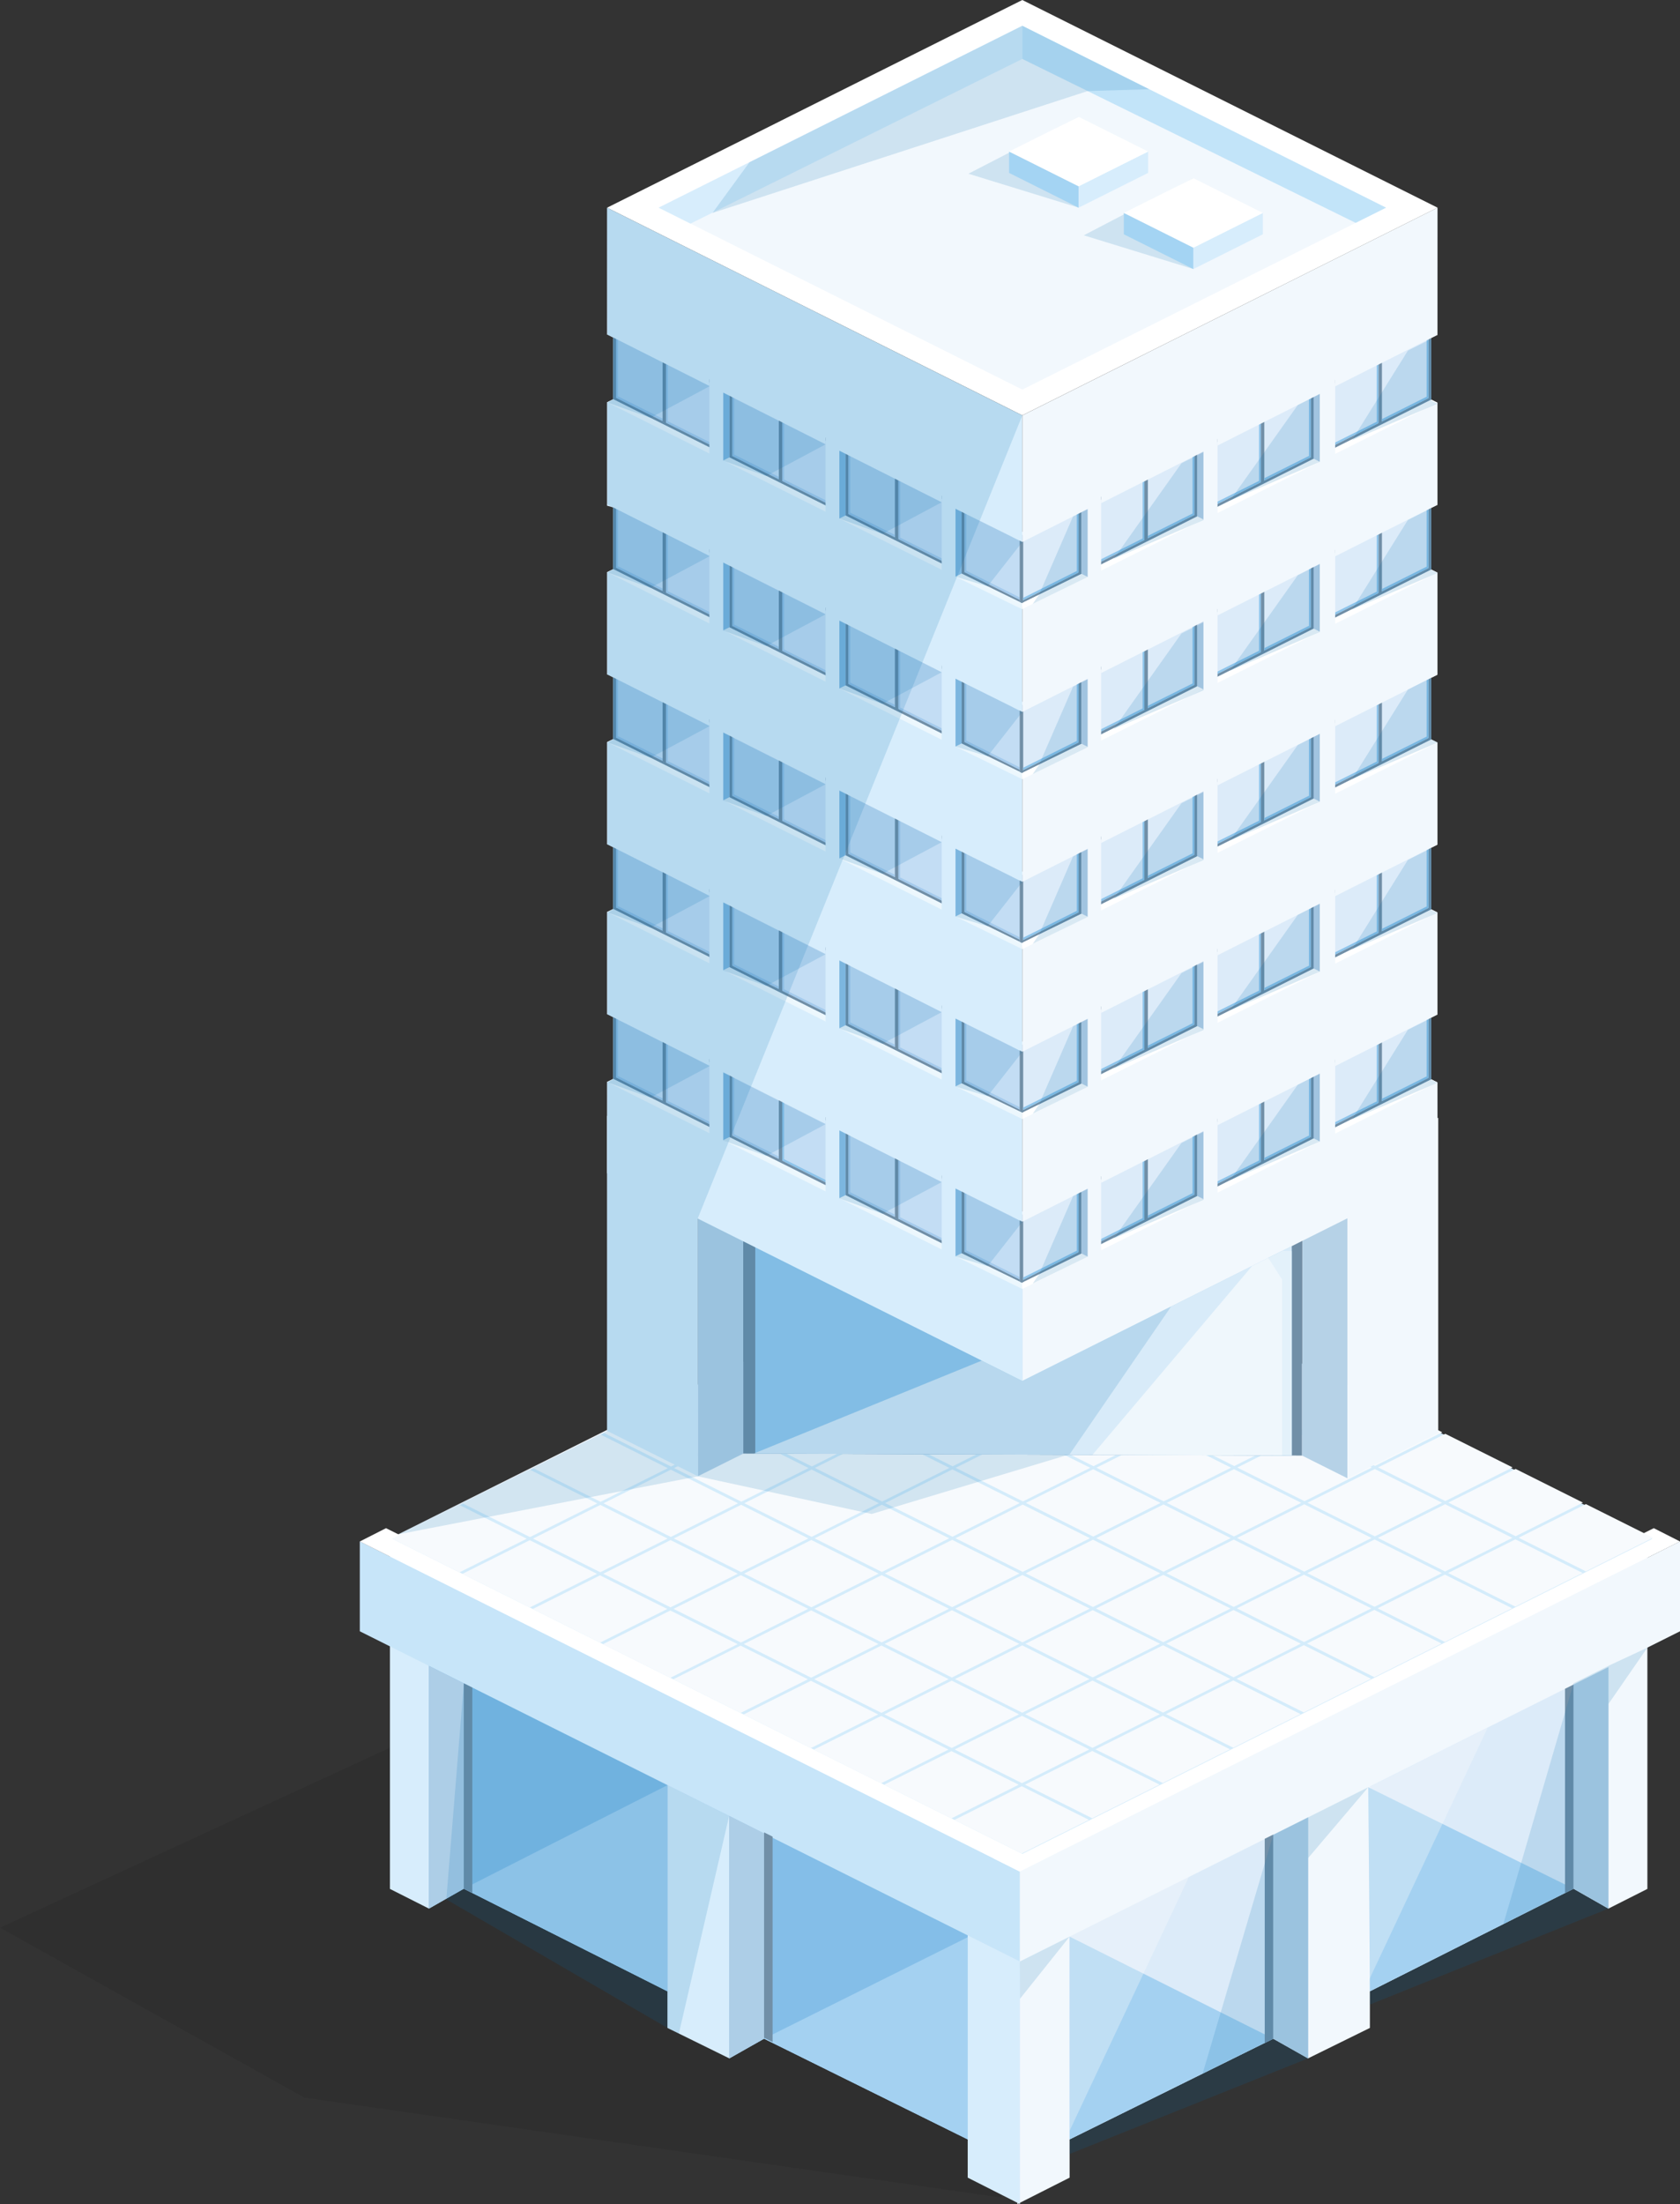 <?xml version="1.0" encoding="UTF-8"?><svg id="Calque_1" xmlns="http://www.w3.org/2000/svg" viewBox="0 0 377.54 495.2"><rect x="0" y="0" width="377.54" height="495.2" fill="#333333" stroke="none"/><defs><style>.cls-1{opacity:.08;}.cls-2{fill:#f7fafd;}.cls-3{fill:#f2f8fd;}.cls-4{fill:#fafcff;}.cls-5,.cls-6,.cls-7,.cls-8{fill:#fff;}.cls-9{fill:#ecf7fd;}.cls-10{fill:#84bee8;}.cls-11{fill:#b6d2e7;}.cls-12{fill:#8cc3ea;}.cls-13{fill:#92c3e7;}.cls-14{fill:#a4d4f3;}.cls-15{fill:#a4caec;}.cls-16{fill:#adcee7;}.cls-17{fill:#d7edfc;}.cls-18{fill:#a4d1f1;}.cls-19{fill:#bbdef6;}.cls-20{fill:#bdd3e9;}.cls-21{fill:#c2e4f9;}.cls-22{fill:#dcebf9;}.cls-23{fill:#c3ddf4;}.cls-24{fill:#d4ecfb;}.cls-25{fill:#c7e5f9;}.cls-26{fill:#718fa7;}.cls-27,.cls-28{fill:#99cbee;}.cls-29{fill:#006eb3;opacity:.15;}.cls-30{fill:#fafafa;opacity:.32;}.cls-6{opacity:.58;}.cls-7{opacity:.62;}.cls-28{opacity:.5;}.cls-8{opacity:.45;}</style></defs><polygon class="cls-1" points="225.18 493.76 68.4 471.28 0 433.1 175.26 352.23 225.18 493.76"/><g><g><g><g><polygon class="cls-3" points="228.63 495.2 240.37 489.26 240.37 480.66 286.13 458.04 293.98 462.45 307.85 455.62 307.85 447.39 353.61 424.34 361.46 428.81 370.21 424.39 370.21 345.66 228.63 416.46 228.63 495.2"/><polygon class="cls-22" points="307.85 455.62 307.85 447.39 353.61 424.34 361.46 428.81 361.46 371.88 307.85 398.69 307.85 455.62"/><polygon class="cls-22" points="240.37 489.26 240.37 489.26 240.37 480.66 286.13 458.04 293.98 462.45 293.98 405.52 240.37 432.33 240.37 489.26"/><polygon class="cls-11" points="361.46 428.81 353.61 424.34 353.61 378.2 361.46 374.27 361.46 428.81"/><polygon class="cls-11" points="293.98 462.51 286.13 458.04 286.13 411.9 293.98 407.97 293.98 462.51"/></g><g><polygon class="cls-17" points="229.21 495.2 217.47 489.26 217.47 480.66 171.71 458.04 163.86 462.45 149.99 455.62 149.99 447.39 104.23 424.34 96.38 428.81 87.63 424.39 87.63 345.66 229.21 416.46 229.21 495.2"/><polygon class="cls-4" points="229.21 274.87 370.79 345.66 229.21 416.45 87.63 345.66 229.21 274.87"/></g><polygon class="cls-10" points="149.99 455.62 149.99 447.39 104.23 424.34 96.38 428.81 96.38 371.88 149.99 398.69 149.99 455.62"/><polygon class="cls-10" points="217.47 489.26 217.47 489.26 217.47 480.66 171.71 458.04 163.86 462.45 163.86 405.52 217.47 432.33 217.47 489.26"/><g><polygon class="cls-25" points="229.21 440.7 80.86 366.51 80.86 346.32 229.21 420.5 229.21 440.7"/><polygon class="cls-5" points="229.2 420.5 80.86 346.33 86.75 343.34 235.14 417.53 229.2 420.5"/><polygon class="cls-5" points="229.19 420.5 377.54 346.33 371.65 343.34 223.26 417.53 229.19 420.5"/><polygon class="cls-3" points="377.54 366.51 229.19 440.7 229.19 420.5 377.54 346.32 377.54 366.51"/></g><polygon class="cls-16" points="96.38 428.81 104.23 424.34 104.23 378.2 96.38 374.27 96.38 428.81"/><polygon class="cls-16" points="163.86 462.51 171.71 458.04 171.71 411.9 163.86 407.97 163.86 462.51"/><polygon class="cls-18" points="353.61 424.34 307.49 401.54 307.85 447.39 353.61 424.34"/><polygon class="cls-18" points="286.13 458.04 240.37 435.11 240.37 480.66 286.13 458.04"/><polygon class="cls-29" points="307.49 401.54 293.98 417.45 293.98 408.3 307.49 401.54"/><polygon class="cls-29" points="370.21 370.18 361.46 382.84 361.46 374.27 370.21 370.18"/><polygon class="cls-29" points="240.37 435.11 229.21 449.08 229.19 440.7 240.37 435.11"/><polygon class="cls-18" points="171.71 458.04 217.47 435.24 217.47 480.66 171.71 458.04"/><polygon class="cls-18" points="149.99 401.08 149.99 447.39 104.23 424.34 149.99 401.08"/><polygon class="cls-26" points="106.14 379.15 106.14 425.3 104.23 424.34 104.23 378.2 106.14 379.15"/><polygon class="cls-29" points="163.86 407.97 152.56 456.89 149.99 455.62 100.3 426.75 104.23 378.2 163.86 407.97"/><polygon class="cls-26" points="173.62 412.64 173.62 458.79 171.71 457.83 171.71 411.69 173.62 412.64"/><polygon class="cls-26" points="351.7 379.43 351.7 425.34 353.61 424.37 353.61 378.48 351.7 379.43"/><polygon class="cls-26" points="284.22 413.13 284.22 459.03 286.13 458.07 286.13 412.18 284.22 413.13"/><polygon class="cls-30" points="267.17 421.71 240.37 478.72 240.37 435.11 267.17 421.71"/><polygon class="cls-30" points="334.3 388.2 307.49 445.21 307.49 401.6 334.3 388.2"/></g><g><polygon class="cls-24" points="371.31 345.73 229.75 416.51 88.19 345.73 229.75 274.95 371.31 345.73"/><g><g><polygon class="cls-2" points="118.37 345.71 103.26 353.26 88.14 345.71 103.26 338.15 118.37 345.71"/><polygon class="cls-2" points="134.22 337.78 119.1 345.34 103.99 337.78 119.1 330.22 134.22 337.78"/><polygon class="cls-2" points="150.07 329.86 134.95 337.42 119.83 329.86 134.95 322.3 150.07 329.86"/><polygon class="cls-2" points="165.92 321.93 150.8 329.49 135.68 321.93 150.8 314.37 165.92 321.93"/><polygon class="cls-2" points="181.77 314.01 166.65 321.57 151.53 314.01 166.65 306.45 181.77 314.01"/><polygon class="cls-2" points="197.62 306.09 182.5 313.64 167.38 306.09 182.5 298.53 197.62 306.09"/><polygon class="cls-2" points="213.46 298.16 198.35 305.72 183.23 298.16 198.35 290.6 213.46 298.16"/><polygon class="cls-2" points="229.31 290.24 214.19 297.8 199.08 290.24 214.19 282.68 229.31 290.24"/><polygon class="cls-2" points="245.16 282.31 230.04 289.87 214.92 282.31 230.04 274.75 245.16 282.31"/></g><g><polygon class="cls-2" points="134.17 353.6 119.05 361.16 103.93 353.6 119.05 346.04 134.17 353.6"/><polygon class="cls-2" points="150.02 345.68 134.9 353.24 119.78 345.68 134.9 338.12 150.02 345.68"/><polygon class="cls-2" points="165.86 337.75 150.75 345.31 135.63 337.75 150.75 330.2 165.86 337.75"/><polygon class="cls-2" points="181.71 329.83 166.59 337.39 151.48 329.83 166.59 322.27 181.71 329.83"/><polygon class="cls-2" points="197.56 321.91 182.44 329.47 167.32 321.91 182.44 314.35 197.56 321.91"/><polygon class="cls-2" points="213.41 313.98 198.29 321.54 183.17 313.98 198.29 306.42 213.41 313.98"/><polygon class="cls-2" points="229.26 306.06 214.14 313.62 199.02 306.06 214.14 298.5 229.26 306.06"/><polygon class="cls-2" points="245.11 298.13 229.99 305.69 214.87 298.13 229.99 290.57 245.11 298.13"/><polygon class="cls-2" points="260.95 290.21 245.84 297.77 230.72 290.21 245.84 282.65 260.95 290.21"/></g><g><polygon class="cls-2" points="149.96 361.5 134.84 369.06 119.73 361.5 134.84 353.94 149.96 361.5"/><polygon class="cls-2" points="165.81 353.58 150.69 361.13 135.57 353.58 150.69 346.02 165.81 353.58"/><polygon class="cls-2" points="181.66 345.65 166.54 353.21 151.42 345.65 166.54 338.09 181.66 345.65"/><polygon class="cls-2" points="197.51 337.73 182.39 345.29 167.27 337.73 182.39 330.17 197.51 337.73"/><polygon class="cls-2" points="213.35 329.8 198.24 337.36 183.12 329.8 198.24 322.24 213.35 329.8"/><polygon class="cls-2" points="229.2 321.88 214.08 329.44 198.97 321.88 214.08 314.32 229.2 321.88"/><polygon class="cls-2" points="245.05 313.95 229.93 321.51 214.82 313.95 229.93 306.4 245.05 313.95"/><polygon class="cls-2" points="260.9 306.03 245.78 313.59 230.66 306.03 245.78 298.47 260.9 306.03"/><polygon class="cls-2" points="276.75 298.11 261.63 305.67 246.51 298.11 261.63 290.55 276.75 298.11"/></g><g><polygon class="cls-2" points="165.76 369.4 150.64 376.96 135.52 369.4 150.64 361.84 165.76 369.4"/><polygon class="cls-2" points="181.6 361.47 166.49 369.03 151.37 361.47 166.49 353.91 181.6 361.47"/><polygon class="cls-2" points="197.45 353.55 182.33 361.11 167.22 353.55 182.33 345.99 197.45 353.55"/><polygon class="cls-2" points="213.3 345.62 198.18 353.18 183.06 345.62 198.18 338.07 213.3 345.62"/><polygon class="cls-2" points="229.15 337.7 214.03 345.26 198.91 337.7 214.03 330.14 229.15 337.7"/><polygon class="cls-2" points="245 329.78 229.88 337.33 214.76 329.78 229.88 322.22 245 329.78"/><polygon class="cls-2" points="260.85 321.85 245.73 329.41 230.61 321.85 245.73 314.29 260.85 321.85"/><polygon class="cls-2" points="276.69 313.93 261.58 321.49 246.46 313.93 261.58 306.37 276.69 313.93"/><polygon class="cls-2" points="292.54 306 277.42 313.56 262.31 306 277.42 298.44 292.54 306"/></g><g><polygon class="cls-2" points="181.55 377.29 166.43 384.85 151.31 377.29 166.43 369.73 181.55 377.29"/><polygon class="cls-2" points="197.4 369.37 182.28 376.93 167.16 369.37 182.28 361.81 197.4 369.37"/><polygon class="cls-2" points="213.25 361.45 198.13 369 183.01 361.45 198.13 353.89 213.25 361.45"/><polygon class="cls-2" points="229.09 353.52 213.98 361.08 198.86 353.52 213.98 345.96 229.09 353.52"/><polygon class="cls-2" points="244.94 345.6 229.82 353.16 214.71 345.6 229.82 338.04 244.94 345.6"/><polygon class="cls-2" points="260.79 337.67 245.67 345.23 230.55 337.67 245.67 330.11 260.79 337.67"/><polygon class="cls-2" points="276.64 329.75 261.52 337.31 246.4 329.75 261.52 322.19 276.64 329.75"/><polygon class="cls-2" points="292.49 321.82 277.37 329.38 262.25 321.82 277.37 314.27 292.49 321.82"/><polygon class="cls-2" points="308.34 313.9 293.22 321.46 278.1 313.9 293.22 306.34 308.34 313.9"/></g><g><polygon class="cls-2" points="197.34 385.19 182.23 392.75 167.11 385.19 182.23 377.63 197.34 385.19"/><polygon class="cls-2" points="213.19 377.27 198.07 384.83 182.96 377.27 198.07 369.71 213.19 377.27"/><polygon class="cls-2" points="229.04 369.34 213.92 376.9 198.8 369.34 213.92 361.78 229.04 369.34"/><polygon class="cls-2" points="244.89 361.42 229.77 368.98 214.65 361.42 229.77 353.86 244.89 361.42"/><polygon class="cls-2" points="260.74 353.49 245.62 361.05 230.5 353.49 245.62 345.93 260.74 353.49"/><polygon class="cls-2" points="276.58 345.57 261.47 353.13 246.35 345.57 261.47 338.01 276.58 345.57"/><polygon class="cls-2" points="292.43 337.65 277.31 345.2 262.2 337.65 277.31 330.09 292.43 337.65"/><polygon class="cls-2" points="308.28 329.72 293.16 337.28 278.04 329.72 293.16 322.16 308.28 329.72"/><polygon class="cls-2" points="324.13 321.8 309.01 329.36 293.89 321.8 309.01 314.24 324.13 321.8"/></g><g><polygon class="cls-2" points="213.14 393.09 198.02 400.65 182.9 393.09 198.02 385.53 213.14 393.09"/><polygon class="cls-2" points="228.99 385.16 213.87 392.72 198.75 385.16 213.87 377.6 228.99 385.16"/><polygon class="cls-2" points="244.83 377.24 229.72 384.8 214.6 377.24 229.72 369.68 244.83 377.24"/><polygon class="cls-2" points="260.68 369.31 245.56 376.87 230.45 369.31 245.56 361.76 260.68 369.31"/><polygon class="cls-2" points="276.53 361.39 261.41 368.95 246.29 361.39 261.41 353.83 276.53 361.39"/><polygon class="cls-2" points="292.38 353.47 277.26 361.03 262.14 353.47 277.26 345.91 292.38 353.47"/><polygon class="cls-2" points="308.23 345.54 293.11 353.1 277.99 345.54 293.11 337.98 308.23 345.54"/><polygon class="cls-2" points="324.07 337.62 308.96 345.18 293.84 337.62 308.96 330.06 324.07 337.62"/><polygon class="cls-2" points="339.92 329.69 324.8 337.25 309.69 329.69 324.8 322.14 339.92 329.69"/></g><g><polygon class="cls-2" points="228.93 400.98 213.81 408.54 198.69 400.98 213.81 393.43 228.93 400.98"/><polygon class="cls-2" points="244.78 393.06 229.66 400.62 214.54 393.06 229.66 385.5 244.78 393.06"/><polygon class="cls-2" points="260.63 385.14 245.51 392.69 230.39 385.14 245.51 377.58 260.63 385.14"/><polygon class="cls-2" points="276.48 377.21 261.36 384.77 246.24 377.21 261.36 369.65 276.48 377.21"/><polygon class="cls-2" points="292.32 369.29 277.21 376.85 262.09 369.29 277.21 361.73 292.32 369.29"/><polygon class="cls-2" points="308.17 361.36 293.05 368.92 277.94 361.36 293.05 353.8 308.17 361.36"/><polygon class="cls-2" points="324.02 353.44 308.9 361 293.78 353.44 308.9 345.88 324.02 353.44"/><polygon class="cls-2" points="339.87 345.52 324.75 353.07 309.63 345.52 324.75 337.96 339.87 345.52"/><polygon class="cls-2" points="355.72 337.59 340.6 345.15 325.48 337.59 340.6 330.03 355.72 337.59"/></g><g><polygon class="cls-2" points="244.72 408.88 229.61 416.44 214.49 408.88 229.61 401.32 244.72 408.88"/><polygon class="cls-2" points="260.57 400.96 245.45 408.52 230.34 400.96 245.45 393.4 260.57 400.96"/><polygon class="cls-2" points="276.42 393.03 261.3 400.59 246.18 393.03 261.3 385.47 276.42 393.03"/><polygon class="cls-2" points="292.27 385.11 277.15 392.67 262.03 385.11 277.15 377.55 292.27 385.11"/><polygon class="cls-2" points="308.12 377.18 293 384.74 277.88 377.18 293 369.63 308.12 377.18"/><polygon class="cls-2" points="323.97 369.26 308.85 376.82 293.73 369.26 308.85 361.7 323.97 369.26"/><polygon class="cls-2" points="339.81 361.34 324.7 368.9 309.58 361.34 324.7 353.78 339.81 361.34"/><polygon class="cls-2" points="355.66 353.41 340.54 360.97 325.43 353.41 340.54 345.85 355.66 353.41"/><polygon class="cls-2" points="371.51 345.49 356.39 353.05 341.27 345.49 356.39 337.93 371.51 345.49"/></g></g></g><g><polygon class="cls-19" points="169.35 326.59 169.35 279.12 290.29 281.1 290.29 327.02 169.35 326.59"/><polygon class="cls-26" points="167.03 326.58 292.61 327.03 292.61 278.81 167.03 276.76 167.03 326.58"/><polygon class="cls-27" points="169.73 326.58 290.29 327.03 290.29 278.81 169.73 276.76 169.73 326.58"/><g><polygon class="cls-11" points="167.03 326.58 156.81 331.69 156.81 260.9 167.03 255.79 167.03 326.58"/><polygon class="cls-17" points="136.42 321.47 156.85 331.69 156.85 260.9 136.42 250.68 136.42 321.47"/></g><polygon class="cls-17" points="229.74 310.26 136.42 263.59 136.42 243.09 137.8 242.4 137.8 228.53 136.42 227.84 136.42 204.91 137.8 204.23 137.8 190.35 136.42 189.66 136.42 166.74 137.8 166.05 137.8 152.18 136.42 151.49 136.42 128.56 137.8 127.87 137.8 114 136.42 113.62 136.42 90.39 137.8 89.7 137.8 75.83 136.42 75.13 136.42 46.66 229.74 93.33 229.74 310.26"/><g><polygon class="cls-11" points="292.61 327.03 302.82 332.14 302.82 261.35 292.61 256.24 292.61 327.03"/><polygon class="cls-3" points="323.21 321.92 302.79 332.14 302.79 261.35 323.21 251.13 323.21 321.92"/></g><polygon class="cls-3" points="323.05 263.59 229.74 310.26 229.74 93.33 323.05 46.66 323.04 75.23 321.66 75.92 321.66 89.79 323.04 90.48 323.04 113.41 321.66 114.1 321.66 127.97 323.04 128.66 323.04 151.58 321.66 152.27 321.66 166.14 323.04 166.83 323.04 189.76 321.66 190.45 321.66 204.32 323.04 205.01 323.04 227.93 321.66 228.63 321.66 242.5 323.04 243.19 323.05 263.59"/><polygon class="cls-5" points="229.74 0 323.06 46.66 229.74 93.32 136.43 46.66 229.74 0"/><polygon class="cls-3" points="148.01 46.66 229.74 5.79 311.48 46.66 229.74 87.53 148.01 46.66"/><g><g><g><g><g><g><polygon class="cls-26" points="137.8 89.7 137.8 74.45 160.78 85.94 160.78 101.19 137.8 89.7"/><polygon class="cls-23" points="160.12 100.2 138.46 89.37 138.46 75.44 160.12 86.27 160.12 100.2"/><polygon class="cls-26" points="149.68 95.45 148.9 95.06 148.9 80.5 149.68 80.89 149.68 95.45"/></g><polygon class="cls-15" points="138.86 75.64 138.86 89.05 148.9 94.06 148.9 94.59 138.46 89.37 138.46 75.44 138.86 75.64"/><polygon class="cls-15" points="150.08 81.25 150.08 94.66 160.12 99.67 160.12 100.2 149.68 94.98 149.68 81.05 150.08 81.25"/></g><polygon class="cls-9" points="160.78 101.19 159.41 101.88 136.42 90.39 137.8 89.7 160.78 101.19"/><polygon class="cls-17" points="159.41 101.88 159.41 84.53 161.03 85.09 161.35 102.25 159.41 101.88"/></g><polygon class="cls-17" points="136.42 75.13 159.41 86.72 159.41 84.53 137.8 73.64 136.42 75.13"/></g><g><g><g><g><polygon class="cls-26" points="321.66 89.79 321.66 74.54 298.68 86.04 298.68 101.29 321.66 89.79"/><polygon class="cls-22" points="299.34 100.29 321 89.46 321 75.54 299.34 86.37 299.34 100.29"/><polygon class="cls-26" points="309.78 95.54 310.56 95.15 310.56 80.59 309.78 80.98 309.78 95.54"/></g><polygon class="cls-12" points="320.6 75.74 320.6 89.14 310.56 94.16 310.56 94.68 321 89.46 321 75.54 320.6 75.74"/><polygon class="cls-12" points="309.39 81.35 309.39 94.75 299.34 99.77 299.34 100.29 309.78 95.07 309.78 81.15 309.39 81.35"/></g><polygon class="cls-5" points="298.68 101.29 300.05 101.97 323.04 90.48 321.66 89.79 298.68 101.29"/><polygon class="cls-3" points="300.05 101.97 300.05 84.62 298.44 85.18 298.11 102.34 300.05 101.97"/></g><polygon class="cls-3" points="323.04 75.23 300.05 86.81 300.05 84.62 321.66 73.73 323.04 75.23"/></g><g><g><g><g><polygon class="cls-26" points="163.91 102.78 163.91 87.53 186.9 99.02 186.9 114.27 163.91 102.78"/><polygon class="cls-23" points="186.23 113.28 164.57 102.45 164.57 88.52 186.23 99.35 186.23 113.28"/><polygon class="cls-26" points="175.79 108.53 175.02 108.14 175.02 93.58 175.79 93.97 175.79 108.53"/></g><polygon class="cls-15" points="164.97 88.72 164.97 102.13 175.02 107.14 175.02 107.67 164.57 102.45 164.57 88.52 164.97 88.72"/><polygon class="cls-15" points="176.19 94.33 176.19 107.74 186.23 112.75 186.23 113.28 175.79 108.06 175.79 94.13 176.19 94.33"/></g><polygon class="cls-13" points="163.91 102.78 162.54 103.46 162.54 88.21 163.91 87.53 163.91 102.78"/><polygon class="cls-9" points="186.9 114.27 185.52 114.96 162.54 103.47 163.91 102.78 186.9 114.27"/><polygon class="cls-17" points="185.52 114.96 185.52 97.61 187.14 98.17 187.46 115.33 185.52 114.96"/></g><polygon class="cls-17" points="162.54 88.21 185.52 99.8 185.52 97.61 163.91 86.72 162.54 88.21"/></g><g><g><g><g><polygon class="cls-26" points="269.06 116.03 269.06 100.78 246.08 112.27 246.08 127.52 269.06 116.03"/><polygon class="cls-22" points="246.74 126.53 268.4 115.7 268.4 101.77 246.74 112.6 246.74 126.53"/><polygon class="cls-26" points="257.18 121.78 257.96 121.39 257.96 106.83 257.18 107.22 257.18 121.78"/></g><polygon class="cls-12" points="268 101.97 268 115.38 257.96 120.39 257.96 120.92 268.4 115.7 268.4 101.77 268 101.97"/><polygon class="cls-12" points="256.78 107.58 256.78 120.99 246.74 126 246.74 126.53 257.18 121.31 257.18 107.38 256.78 107.58"/></g><polygon class="cls-20" points="269.06 116.03 270.43 116.71 270.43 101.46 269.06 100.78 269.06 116.03"/><polygon class="cls-5" points="246.08 127.52 247.45 128.21 270.43 116.72 269.06 116.03 246.08 127.52"/><polygon class="cls-3" points="247.45 128.21 247.45 110.86 245.83 111.42 245.51 128.58 247.45 128.21"/></g><polygon class="cls-3" points="270.43 101.46 247.45 113.05 247.45 110.86 269.06 99.97 270.43 101.46"/></g><g><g><g><g><polygon class="cls-26" points="295.22 103.08 295.22 87.83 272.24 99.32 272.24 114.57 295.22 103.08"/><polygon class="cls-22" points="272.9 113.58 294.56 102.75 294.56 88.82 272.9 99.65 272.9 113.58"/><polygon class="cls-26" points="283.34 108.82 284.12 108.44 284.12 93.88 283.34 94.26 283.34 108.82"/></g><polygon class="cls-12" points="294.16 89.02 294.16 102.43 284.12 107.44 284.12 107.97 294.56 102.75 294.56 88.82 294.16 89.02"/><polygon class="cls-12" points="282.94 94.63 282.94 108.04 272.9 113.05 272.9 113.58 283.34 108.35 283.34 94.43 282.94 94.63"/></g><polygon class="cls-20" points="295.22 103.08 296.59 103.76 296.59 88.51 295.22 87.83 295.22 103.08"/><polygon class="cls-5" points="272.24 114.57 273.61 115.26 296.59 103.77 295.22 103.08 272.24 114.57"/><polygon class="cls-3" points="273.61 115.26 273.61 97.91 271.99 98.47 271.67 115.63 273.61 115.26"/></g><polygon class="cls-3" points="296.59 88.51 273.61 100.1 273.61 97.91 295.22 87.02 296.59 88.51"/></g><g><g><g><g><polygon class="cls-26" points="190.01 115.83 190.01 100.58 212.99 112.07 212.99 127.32 190.01 115.83"/><polygon class="cls-23" points="212.33 126.33 190.67 115.5 190.67 101.57 212.33 112.41 212.33 126.33"/><polygon class="cls-26" points="201.89 121.58 201.11 121.19 201.11 106.63 201.89 107.02 201.89 121.58"/></g><polygon class="cls-15" points="191.07 101.77 191.07 115.18 201.11 120.19 201.11 120.72 190.67 115.5 190.67 101.57 191.07 101.77"/><polygon class="cls-15" points="202.28 107.38 202.28 120.79 212.33 125.8 212.33 126.33 201.89 121.11 201.89 107.18 202.28 107.38"/></g><polygon class="cls-13" points="190.01 115.83 188.63 116.52 188.63 101.27 190.01 100.58 190.01 115.83"/><polygon class="cls-9" points="212.99 127.32 211.62 128.01 188.63 116.52 190.01 115.83 212.99 127.32"/><polygon class="cls-17" points="211.62 128.01 211.62 110.66 213.23 111.22 213.56 128.38 211.62 128.01"/></g><polygon class="cls-17" points="188.63 101.27 211.62 112.85 211.62 110.66 190.01 99.77 188.63 101.27"/></g><g><g><g><g><polygon class="cls-26" points="216.1 128.88 216.1 113.63 229.98 120.41 229.98 135.66 216.1 128.88"/><polygon class="cls-23" points="229.98 135.17 216.77 128.55 216.77 114.62 229.98 121.24 229.98 135.17"/><polygon class="cls-26" points="229.98 135.51 229.21 135.12 229.21 120.56 229.98 120.95 229.98 135.51"/></g><polygon class="cls-15" points="217.16 114.82 217.16 128.23 229.17 134.23 229.17 134.76 216.77 128.55 216.77 114.62 217.16 114.82"/></g><polygon class="cls-13" points="216.1 128.88 214.73 129.57 214.73 114.32 216.1 113.63 216.1 128.88"/><polygon class="cls-9" points="229.98 135.66 228.61 136.35 214.73 129.57 216.1 128.88 229.98 135.66"/></g><polygon class="cls-17" points="214.73 114.32 231.75 122.75 231.75 120.56 216.1 112.82 214.73 114.32"/></g><g><g><g><polygon class="cls-26" points="243.05 128.94 243.05 113.69 229.17 120.47 229.17 135.23 229.65 135.5 229.65 135.5 243.05 128.94"/><polygon class="cls-22" points="229.17 135.23 242.39 128.61 242.39 114.69 229.17 121.3 229.17 135.23"/><polygon class="cls-26" points="229.17 135.23 229.17 121.01 229.94 120.62 229.94 135.18 229.17 135.23"/></g><polygon class="cls-12" points="241.99 114.88 241.99 128.29 229.94 134.32 229.94 134.84 242.39 128.61 242.39 114.69 241.99 114.88"/></g><polygon class="cls-20" points="243.05 128.94 244.42 129.63 244.42 114.38 243.05 113.69 243.05 128.94"/><polygon class="cls-5" points="229.66 135.49 231.04 136.18 244.42 129.63 243.05 128.94 229.66 135.49"/></g></g><g><polygon class="cls-17" points="227.41 120.62 229.74 121.77 229.74 119.47 227.41 120.62"/><polygon class="cls-3" points="243.05 112.88 229.74 119.47 229.74 121.77 244.42 114.38 243.05 112.88"/></g></g><g><g><g><g><g><g><polygon class="cls-26" points="137.8 127.87 137.8 112.62 160.78 124.12 160.78 139.37 137.8 127.87"/><polygon class="cls-23" points="160.12 138.37 138.46 127.54 138.46 113.62 160.12 124.45 160.12 138.37"/><polygon class="cls-26" points="149.68 133.62 148.9 133.23 148.9 118.68 149.68 119.06 149.68 133.62"/></g><polygon class="cls-15" points="138.86 113.82 138.86 127.23 148.9 132.24 148.9 132.76 138.46 127.54 138.46 113.62 138.86 113.82"/><polygon class="cls-15" points="150.08 119.43 150.08 132.84 160.12 137.85 160.12 138.37 149.68 133.15 149.68 119.23 150.08 119.43"/></g><polygon class="cls-9" points="160.78 139.37 159.41 140.06 136.42 128.56 137.8 127.88 160.78 139.37"/><polygon class="cls-17" points="159.41 140.06 159.41 122.7 161.03 123.27 161.35 140.42 159.41 140.06"/></g><polygon class="cls-17" points="136.42 113.31 159.41 124.89 159.41 122.7 137.8 111.81 136.42 113.31"/></g><g><g><g><g><polygon class="cls-26" points="321.66 127.97 321.66 112.72 298.68 124.21 298.68 139.46 321.66 127.97"/><polygon class="cls-22" points="299.34 138.47 321 127.64 321 113.71 299.34 124.55 299.34 138.47"/><polygon class="cls-26" points="309.78 133.72 310.56 133.33 310.56 118.77 309.78 119.16 309.78 133.72"/></g><polygon class="cls-12" points="320.6 113.91 320.6 127.32 310.56 132.33 310.56 132.86 321 127.64 321 113.71 320.6 113.91"/><polygon class="cls-12" points="309.39 119.52 309.39 132.93 299.34 137.94 299.34 138.47 309.78 133.25 309.78 119.32 309.39 119.52"/></g><polygon class="cls-5" points="298.68 139.46 300.05 140.15 323.04 128.66 321.66 127.97 298.68 139.46"/><polygon class="cls-3" points="300.05 140.15 300.05 122.8 298.44 123.36 298.11 140.52 300.05 140.15"/></g><polygon class="cls-3" points="323.04 113.41 300.05 124.99 300.05 122.8 321.66 111.91 323.04 113.41"/></g><g><g><g><g><polygon class="cls-26" points="163.91 140.95 163.91 125.7 186.9 137.2 186.9 152.45 163.91 140.95"/><polygon class="cls-23" points="186.23 151.45 164.57 140.62 164.57 126.7 186.23 137.53 186.23 151.45"/><polygon class="cls-26" points="175.79 146.7 175.02 146.31 175.02 131.76 175.79 132.14 175.79 146.7"/></g><polygon class="cls-15" points="164.97 126.9 164.97 140.31 175.02 145.32 175.02 145.85 164.57 140.62 164.57 126.7 164.97 126.9"/><polygon class="cls-15" points="176.19 132.51 176.19 145.92 186.23 150.93 186.23 151.45 175.79 146.23 175.79 132.31 176.19 132.51"/></g><polygon class="cls-13" points="163.91 140.95 162.54 141.64 162.54 126.39 163.91 125.7 163.91 140.95"/><polygon class="cls-9" points="186.9 152.45 185.52 153.14 162.54 141.64 163.91 140.96 186.9 152.45"/><polygon class="cls-17" points="185.52 153.14 185.52 135.78 187.14 136.35 187.46 153.5 185.52 153.14"/></g><polygon class="cls-17" points="162.54 126.39 185.52 137.97 185.52 135.78 163.91 124.89 162.54 126.39"/></g><g><g><g><g><polygon class="cls-26" points="269.06 154.2 269.06 138.95 246.08 150.45 246.08 165.7 269.06 154.2"/><polygon class="cls-22" points="246.74 164.7 268.4 153.87 268.4 139.95 246.74 150.78 246.74 164.7"/><polygon class="cls-26" points="257.18 159.95 257.96 159.56 257.96 145.01 257.18 145.39 257.18 159.95"/></g><polygon class="cls-12" points="268 140.15 268 153.56 257.96 158.57 257.96 159.1 268.4 153.87 268.4 139.95 268 140.15"/><polygon class="cls-12" points="256.78 145.76 256.78 159.17 246.74 164.18 246.74 164.7 257.18 159.48 257.18 145.56 256.78 145.76"/></g><polygon class="cls-20" points="269.06 154.2 270.43 154.89 270.43 139.64 269.06 138.95 269.06 154.2"/><polygon class="cls-5" points="246.08 165.7 247.45 166.39 270.43 154.89 269.06 154.21 246.08 165.7"/><polygon class="cls-3" points="247.45 166.39 247.45 149.03 245.83 149.6 245.51 166.75 247.45 166.39"/></g><polygon class="cls-3" points="270.43 139.64 247.45 151.22 247.45 149.03 269.06 138.14 270.43 139.64"/></g><g><g><g><g><polygon class="cls-26" points="295.22 141.25 295.22 126 272.24 137.5 272.24 152.75 295.22 141.25"/><polygon class="cls-22" points="272.9 151.75 294.56 140.92 294.56 127 272.9 137.83 272.9 151.75"/><polygon class="cls-26" points="283.34 147 284.12 146.61 284.12 132.05 283.34 132.44 283.34 147"/></g><polygon class="cls-12" points="294.16 127.2 294.16 140.6 284.12 145.62 284.12 146.14 294.56 140.92 294.56 127 294.16 127.2"/><polygon class="cls-12" points="282.94 132.81 282.94 146.21 272.9 151.23 272.9 151.75 283.34 146.53 283.34 132.61 282.94 132.81"/></g><polygon class="cls-20" points="295.22 141.25 296.59 141.94 296.59 126.69 295.22 126 295.22 141.25"/><polygon class="cls-5" points="272.24 152.75 273.61 153.43 296.59 141.94 295.22 141.25 272.24 152.75"/><polygon class="cls-3" points="273.61 153.43 273.61 136.08 271.99 136.65 271.67 153.8 273.61 153.43"/></g><polygon class="cls-3" points="296.59 126.69 273.61 138.27 273.61 136.08 295.22 125.19 296.59 126.69"/></g><g><g><g><g><polygon class="cls-26" points="190.01 154 190.01 138.75 212.99 150.25 212.99 165.5 190.01 154"/><polygon class="cls-23" points="212.33 164.51 190.67 153.67 190.67 139.75 212.33 150.58 212.33 164.51"/><polygon class="cls-26" points="201.89 159.75 201.11 159.37 201.11 144.81 201.89 145.19 201.89 159.75"/></g><polygon class="cls-15" points="191.07 139.95 191.07 153.36 201.11 158.37 201.11 158.9 190.67 153.67 190.67 139.75 191.07 139.95"/><polygon class="cls-15" points="202.28 145.56 202.28 158.97 212.33 163.98 212.33 164.51 201.89 159.28 201.89 145.36 202.28 145.56"/></g><polygon class="cls-13" points="190.01 154 188.63 154.69 188.63 139.44 190.01 138.75 190.01 154"/><polygon class="cls-9" points="212.99 165.5 211.62 166.19 188.63 154.69 190.01 154.01 212.99 165.5"/><polygon class="cls-17" points="211.62 166.19 211.62 148.83 213.23 149.4 213.56 166.55 211.62 166.19"/></g><polygon class="cls-17" points="188.63 139.44 211.62 151.03 211.62 148.83 190.01 137.95 188.63 139.44"/></g><g><g><g><g><polygon class="cls-26" points="216.1 167.06 216.1 151.81 229.98 158.59 229.98 173.84 216.1 167.06"/><polygon class="cls-23" points="229.98 173.34 216.77 166.72 216.77 152.8 229.98 159.42 229.98 173.34"/><polygon class="cls-26" points="229.98 173.68 229.21 173.3 229.21 158.74 229.98 159.12 229.98 173.68"/></g><polygon class="cls-15" points="217.16 153 217.16 166.41 229.17 172.41 229.17 172.94 216.77 166.72 216.77 152.8 217.16 153"/></g><polygon class="cls-13" points="216.1 167.06 214.73 167.74 214.73 152.49 216.1 151.81 216.1 167.06"/><polygon class="cls-9" points="229.74 173.68 229.74 175.07 214.73 167.74 216.1 167.06 229.74 173.68"/></g><polygon class="cls-17" points="214.73 152.49 231.75 160.93 231.75 158.74 216.1 151 214.73 152.49"/></g><g><g><g><polygon class="cls-26" points="243.05 167.12 243.05 151.87 229.17 158.65 229.17 173.4 229.65 173.68 229.65 173.68 243.05 167.12"/><polygon class="cls-22" points="229.17 173.4 242.39 166.79 242.39 152.86 229.17 159.48 229.17 173.4"/><polygon class="cls-26" points="229.17 173.4 229.17 159.19 229.94 158.8 229.94 173.36 229.17 173.4"/></g><polygon class="cls-12" points="241.99 153.06 241.99 166.47 229.94 172.49 229.94 173.02 242.39 166.79 242.39 152.86 241.99 153.06"/></g><polygon class="cls-20" points="243.05 167.12 244.42 167.8 244.42 152.55 243.05 151.87 243.05 167.12"/><polygon class="cls-5" points="229.66 173.67 229.74 175.07 244.42 167.81 243.05 167.12 229.66 173.67"/></g></g><g><polygon class="cls-17" points="227.41 158.8 229.74 159.95 229.74 157.65 227.41 158.8"/><polygon class="cls-3" points="243.05 151.06 229.74 157.65 229.74 159.95 244.42 152.55 243.05 151.06"/></g></g><g><g><g><g><g><g><polygon class="cls-26" points="137.8 166.05 137.8 150.8 160.78 162.3 160.78 177.55 137.8 166.05"/><polygon class="cls-23" points="160.12 176.55 138.46 165.72 138.46 151.79 160.12 162.63 160.12 176.55"/><polygon class="cls-26" points="149.68 171.8 148.9 171.41 148.9 156.85 149.68 157.24 149.68 171.8"/></g><polygon class="cls-15" points="138.86 151.99 138.86 165.4 148.9 170.42 148.9 170.94 138.46 165.72 138.46 151.79 138.86 151.99"/><polygon class="cls-15" points="150.08 157.6 150.08 171.01 160.12 176.03 160.12 176.55 149.68 171.33 149.68 157.4 150.08 157.6"/></g><polygon class="cls-9" points="160.78 177.55 159.41 178.23 136.42 166.74 137.8 166.05 160.78 177.55"/><polygon class="cls-17" points="159.41 178.23 159.41 160.88 161.03 161.44 161.35 178.6 159.41 178.23"/></g><polygon class="cls-17" points="136.42 151.49 159.41 163.07 159.41 160.88 137.8 149.99 136.42 151.49"/></g><g><g><g><g><polygon class="cls-26" points="321.66 166.14 321.66 150.89 298.68 162.39 298.68 177.64 321.66 166.14"/><polygon class="cls-22" points="299.34 176.65 321 165.81 321 151.89 299.34 162.72 299.34 176.65"/><polygon class="cls-26" points="309.78 171.89 310.56 171.51 310.56 156.95 309.78 157.33 309.78 171.89"/></g><polygon class="cls-12" points="320.6 152.09 320.6 165.5 310.56 170.51 310.56 171.04 321 165.81 321 151.89 320.6 152.09"/><polygon class="cls-12" points="309.39 157.7 309.39 171.11 299.34 176.12 299.34 176.65 309.78 171.42 309.78 157.5 309.39 157.7"/></g><polygon class="cls-5" points="298.68 177.64 300.05 178.33 323.04 166.83 321.66 166.15 298.68 177.64"/><polygon class="cls-3" points="300.05 178.33 300.05 160.97 298.44 161.54 298.11 178.69 300.05 178.33"/></g><polygon class="cls-3" points="323.04 151.58 300.05 163.17 300.05 160.97 321.66 150.09 323.04 151.58"/></g><g><g><g><g><polygon class="cls-26" points="163.91 179.13 163.91 163.88 186.9 175.38 186.9 190.63 163.91 179.13"/><polygon class="cls-23" points="186.23 189.63 164.57 178.8 164.57 164.87 186.23 175.71 186.23 189.63"/><polygon class="cls-26" points="175.79 184.88 175.02 184.49 175.02 169.93 175.79 170.32 175.79 184.88"/></g><polygon class="cls-15" points="164.97 165.07 164.97 178.48 175.02 183.5 175.02 184.02 164.57 178.8 164.57 164.87 164.97 165.07"/><polygon class="cls-15" points="176.19 170.68 176.19 184.09 186.23 189.11 186.23 189.63 175.79 184.41 175.79 170.48 176.19 170.68"/></g><polygon class="cls-13" points="163.91 179.13 162.54 179.82 162.54 164.57 163.91 163.88 163.91 179.13"/><polygon class="cls-9" points="186.9 190.63 185.52 191.31 162.54 179.82 163.91 179.13 186.9 190.63"/><polygon class="cls-17" points="185.52 191.31 185.52 173.96 187.14 174.52 187.46 191.68 185.52 191.31"/></g><polygon class="cls-17" points="162.54 164.57 185.52 176.15 185.52 173.96 163.91 163.07 162.54 164.57"/></g><g><g><g><g><polygon class="cls-26" points="269.06 192.38 269.06 177.13 246.08 188.63 246.08 203.88 269.06 192.38"/><polygon class="cls-22" points="246.74 202.88 268.4 192.05 268.4 178.12 246.74 188.96 246.74 202.88"/><polygon class="cls-26" points="257.18 198.13 257.96 197.74 257.96 183.18 257.18 183.57 257.18 198.13"/></g><polygon class="cls-12" points="268 178.32 268 191.73 257.96 196.75 257.96 197.27 268.4 192.05 268.4 178.12 268 178.32"/><polygon class="cls-12" points="256.78 183.93 256.78 197.34 246.74 202.36 246.74 202.88 257.18 197.66 257.18 183.73 256.78 183.93"/></g><polygon class="cls-20" points="269.06 192.38 270.43 193.07 270.43 177.82 269.06 177.13 269.06 192.38"/><polygon class="cls-5" points="246.08 203.88 247.45 204.56 270.43 193.07 269.06 192.38 246.08 203.88"/><polygon class="cls-3" points="247.45 204.56 247.45 187.21 245.83 187.77 245.51 204.93 247.45 204.56"/></g><polygon class="cls-3" points="270.43 177.82 247.45 189.4 247.45 187.21 269.06 176.32 270.43 177.82"/></g><g><g><g><g><polygon class="cls-26" points="295.22 179.43 295.22 164.18 272.24 175.67 272.24 190.92 295.22 179.43"/><polygon class="cls-22" points="272.9 189.93 294.56 179.1 294.56 165.17 272.9 176.01 272.9 189.93"/><polygon class="cls-26" points="283.34 185.18 284.12 184.79 284.12 170.23 283.34 170.62 283.34 185.18"/></g><polygon class="cls-12" points="294.16 165.37 294.16 178.78 284.12 183.8 284.12 184.32 294.56 179.1 294.56 165.17 294.16 165.37"/><polygon class="cls-12" points="282.94 170.98 282.94 184.39 272.9 189.4 272.9 189.93 283.34 184.71 283.34 170.78 282.94 170.98"/></g><polygon class="cls-20" points="295.22 179.43 296.59 180.12 296.59 164.87 295.22 164.18 295.22 179.43"/><polygon class="cls-5" points="272.24 190.92 273.61 191.61 296.59 180.12 295.22 179.43 272.24 190.92"/><polygon class="cls-3" points="273.61 191.61 273.61 174.26 271.99 174.82 271.67 191.98 273.61 191.61"/></g><polygon class="cls-3" points="296.59 164.87 273.61 176.45 273.61 174.26 295.22 163.37 296.59 164.87"/></g><g><g><g><g><polygon class="cls-26" points="190.01 192.18 190.01 176.93 212.99 188.43 212.99 203.68 190.01 192.18"/><polygon class="cls-23" points="212.33 202.68 190.67 191.85 190.67 177.93 212.33 188.76 212.33 202.68"/><polygon class="cls-26" points="201.89 197.93 201.11 197.54 201.11 182.98 201.89 183.37 201.89 197.93"/></g><polygon class="cls-15" points="191.07 178.12 191.07 191.53 201.11 196.55 201.11 197.07 190.67 191.85 190.67 177.93 191.07 178.12"/><polygon class="cls-15" points="202.28 183.73 202.28 197.14 212.33 202.16 212.33 202.68 201.89 197.46 201.89 183.54 202.28 183.73"/></g><polygon class="cls-13" points="190.01 192.18 188.63 192.87 188.63 177.62 190.01 176.93 190.01 192.18"/><polygon class="cls-9" points="212.99 203.68 211.62 204.36 188.63 192.87 190.01 192.18 212.99 203.68"/><polygon class="cls-17" points="211.62 204.36 211.62 187.01 213.23 187.57 213.56 204.73 211.62 204.36"/></g><polygon class="cls-17" points="188.63 177.62 211.62 189.2 211.62 187.01 190.01 176.12 188.63 177.62"/></g><g><g><g><g><polygon class="cls-26" points="216.1 205.23 216.1 189.98 229.98 196.76 229.98 212.01 216.1 205.23"/><polygon class="cls-23" points="229.98 211.52 216.77 204.9 216.77 190.98 229.98 197.6 229.98 211.52"/><polygon class="cls-26" points="229.98 211.86 229.21 211.47 229.21 196.91 229.98 197.3 229.98 211.86"/></g><polygon class="cls-15" points="217.16 191.18 217.16 204.58 229.17 210.59 229.17 211.11 216.77 204.9 216.77 190.98 217.16 191.18"/></g><polygon class="cls-13" points="216.1 205.23 214.73 205.92 214.73 190.67 216.1 189.98 216.1 205.23"/><polygon class="cls-9" points="229.65 211.85 229.74 213.25 214.73 205.92 216.1 205.23 229.65 211.85"/></g><polygon class="cls-17" points="214.73 190.67 231.75 199.1 231.75 196.91 216.1 189.17 214.73 190.67"/></g><g><g><g><polygon class="cls-26" points="243.05 205.29 243.05 190.04 229.17 196.82 229.17 211.58 229.65 211.85 229.65 211.85 243.05 205.29"/><polygon class="cls-22" points="229.17 211.58 242.39 204.96 242.39 191.04 229.17 197.66 229.17 211.58"/><polygon class="cls-26" points="229.17 211.58 229.17 197.36 229.94 196.98 229.94 211.53 229.17 211.58"/></g><polygon class="cls-12" points="241.99 191.24 241.99 204.65 229.94 210.67 229.94 211.2 242.39 204.96 242.39 191.04 241.99 191.24"/></g><polygon class="cls-20" points="243.05 205.29 244.42 205.98 244.42 190.73 243.05 190.04 243.05 205.29"/><polygon class="cls-5" points="229.66 211.84 229.74 213.25 244.42 205.98 243.05 205.3 229.66 211.84"/></g></g><g><polygon class="cls-17" points="227.41 196.98 229.74 198.12 229.74 195.82 227.41 196.98"/><polygon class="cls-3" points="243.05 189.23 229.74 195.82 229.74 198.12 244.42 190.73 243.05 189.23"/></g></g><g><g><g><g><g><g><polygon class="cls-26" points="137.8 204.23 137.8 188.98 160.78 200.47 160.78 215.72 137.8 204.23"/><polygon class="cls-23" points="160.12 214.73 138.46 203.89 138.46 189.97 160.12 200.8 160.12 214.73"/><polygon class="cls-26" points="149.68 209.97 148.9 209.59 148.9 195.03 149.68 195.41 149.68 209.97"/></g><polygon class="cls-15" points="138.86 190.17 138.86 203.58 148.9 208.59 148.9 209.12 138.46 203.89 138.46 189.97 138.86 190.17"/><polygon class="cls-15" points="150.08 195.78 150.08 209.19 160.12 214.2 160.12 214.73 149.68 209.5 149.68 195.58 150.08 195.78"/></g><polygon class="cls-9" points="160.78 215.72 159.41 216.41 136.42 204.91 137.8 204.23 160.78 215.72"/><polygon class="cls-17" points="159.41 216.41 159.41 199.06 161.03 199.62 161.35 216.78 159.41 216.41"/></g><polygon class="cls-17" points="136.42 189.66 159.41 201.25 159.41 199.06 137.8 188.17 136.42 189.66"/></g><g><g><g><g><polygon class="cls-26" points="321.66 204.32 321.66 189.07 298.68 200.57 298.68 215.82 321.66 204.32"/><polygon class="cls-22" points="299.34 214.82 321 203.99 321 190.07 299.34 200.9 299.34 214.82"/><polygon class="cls-26" points="309.78 210.07 310.56 209.68 310.56 195.12 309.78 195.51 309.78 210.07"/></g><polygon class="cls-12" points="320.6 190.26 320.6 203.67 310.56 208.69 310.56 209.21 321 203.99 321 190.07 320.6 190.26"/><polygon class="cls-12" points="309.39 195.87 309.39 209.28 299.34 214.3 299.34 214.82 309.78 209.6 309.78 195.67 309.39 195.87"/></g><polygon class="cls-5" points="298.68 215.82 300.05 216.5 323.04 205.01 321.66 204.32 298.68 215.82"/><polygon class="cls-3" points="300.05 216.5 300.05 199.15 298.44 199.71 298.11 216.87 300.05 216.5"/></g><polygon class="cls-3" points="323.04 189.76 300.05 201.34 300.05 199.15 321.66 188.26 323.04 189.76"/></g><g><g><g><g><polygon class="cls-26" points="163.91 217.31 163.91 202.06 186.9 213.55 186.9 228.8 163.91 217.31"/><polygon class="cls-23" points="186.23 227.81 164.57 216.97 164.57 203.05 186.23 213.88 186.23 227.81"/><polygon class="cls-26" points="175.79 223.05 175.02 222.67 175.02 208.11 175.79 208.49 175.79 223.05"/></g><polygon class="cls-15" points="164.97 203.25 164.97 216.66 175.02 221.67 175.02 222.2 164.57 216.97 164.57 203.05 164.97 203.25"/><polygon class="cls-15" points="176.19 208.86 176.19 222.27 186.23 227.28 186.23 227.81 175.79 222.58 175.79 208.66 176.19 208.86"/><g><path class="cls-8" d="M178.67,224.04l.68,.34-.68-.34Z"/><path class="cls-8" d="M184.39,212.97l-.7-.35,.7,.35Z"/></g></g><polygon class="cls-13" points="163.91 217.31 162.54 217.99 162.54 202.74 163.91 202.06 163.91 217.31"/><polygon class="cls-9" points="186.9 228.8 185.52 229.49 162.54 217.99 163.91 217.31 186.9 228.8"/><polygon class="cls-17" points="185.52 229.49 185.52 212.14 187.14 212.7 187.46 229.86 185.52 229.49"/></g><polygon class="cls-17" points="162.54 202.74 185.52 214.33 185.52 212.14 163.91 201.25 162.54 202.74"/></g><g><g><g><g><polygon class="cls-26" points="269.06 230.56 269.06 215.31 246.08 226.8 246.08 242.05 269.06 230.56"/><polygon class="cls-22" points="246.74 241.06 268.4 230.22 268.4 216.3 246.74 227.13 246.74 241.06"/><polygon class="cls-26" points="257.18 236.3 257.96 235.92 257.96 221.36 257.18 221.74 257.18 236.3"/></g><polygon class="cls-12" points="268 216.5 268 229.91 257.96 234.92 257.96 235.45 268.4 230.22 268.4 216.3 268 216.5"/><polygon class="cls-12" points="256.78 222.11 256.78 235.52 246.74 240.53 246.74 241.06 257.18 235.83 257.18 221.91 256.78 222.11"/></g><polygon class="cls-20" points="269.06 230.56 270.43 231.24 270.43 215.99 269.06 215.31 269.06 230.56"/><polygon class="cls-5" points="246.08 242.05 247.45 242.74 270.43 231.24 269.06 230.56 246.08 242.05"/><polygon class="cls-3" points="247.45 242.74 247.45 225.39 245.83 225.95 245.51 243.11 247.45 242.74"/></g><polygon class="cls-3" points="270.43 215.99 247.45 227.58 247.45 225.39 269.06 214.5 270.43 215.99"/></g><g><g><g><g><polygon class="cls-26" points="295.22 217.61 295.22 202.36 272.24 213.85 272.24 229.1 295.22 217.61"/><polygon class="cls-22" points="272.9 228.11 294.56 217.27 294.56 203.35 272.9 214.18 272.9 228.11"/><polygon class="cls-26" points="283.34 223.35 284.12 222.97 284.12 208.41 283.34 208.79 283.34 223.35"/></g><polygon class="cls-12" points="294.16 203.55 294.16 216.96 284.12 221.97 284.12 222.5 294.56 217.27 294.56 203.35 294.16 203.55"/><polygon class="cls-12" points="282.94 209.16 282.94 222.57 272.9 227.58 272.9 228.11 283.34 222.88 283.34 208.96 282.94 209.16"/></g><polygon class="cls-20" points="295.22 217.61 296.59 218.29 296.59 203.04 295.22 202.36 295.22 217.61"/><polygon class="cls-5" points="272.24 229.1 273.61 229.79 296.59 218.29 295.22 217.61 272.24 229.1"/><polygon class="cls-3" points="273.61 229.79 273.61 212.44 271.99 213 271.67 230.15 273.61 229.79"/></g><polygon class="cls-3" points="296.59 203.04 273.61 214.63 273.61 212.44 295.22 201.55 296.59 203.04"/></g><g><g><g><g><polygon class="cls-26" points="190.01 230.36 190.01 215.11 212.99 226.6 212.99 241.85 190.01 230.36"/><polygon class="cls-23" points="212.33 240.86 190.67 230.03 190.67 216.1 212.33 226.93 212.33 240.86"/><polygon class="cls-26" points="201.89 236.1 201.11 235.72 201.11 221.16 201.89 221.55 201.89 236.1"/></g><polygon class="cls-15" points="191.07 216.3 191.07 229.71 201.11 234.72 201.11 235.25 190.67 230.03 190.67 216.1 191.07 216.3"/><polygon class="cls-15" points="202.28 221.91 202.28 235.32 212.33 240.33 212.33 240.86 201.89 235.64 201.89 221.71 202.28 221.91"/><g><path class="cls-8" d="M193.19,231.28l.68,.34-.68-.34Z"/><path class="cls-8" d="M198.91,220.22l-.7-.35,.7,.35Z"/></g></g><polygon class="cls-13" points="190.01 230.36 188.63 231.04 188.63 215.79 190.01 215.11 190.01 230.36"/><polygon class="cls-9" points="212.99 241.85 211.62 242.54 188.63 231.05 190.01 230.36 212.99 241.85"/><polygon class="cls-17" points="211.62 242.54 211.62 225.19 213.23 225.75 213.56 242.91 211.62 242.54"/></g><polygon class="cls-17" points="188.63 215.79 211.62 227.38 211.62 225.19 190.01 214.3 188.63 215.79"/></g><g><g><g><g><polygon class="cls-26" points="216.1 243.41 216.1 228.16 229.98 234.94 229.98 250.19 216.1 243.41"/><polygon class="cls-23" points="229.98 249.7 216.77 243.08 216.77 229.15 229.98 235.77 229.98 249.7"/><polygon class="cls-26" points="229.98 250.04 229.21 249.65 229.21 235.09 229.98 235.48 229.98 250.04"/></g><polygon class="cls-15" points="217.16 229.35 217.16 242.76 229.17 248.76 229.17 249.29 216.77 243.08 216.77 229.15 217.16 229.35"/></g><polygon class="cls-13" points="216.1 243.41 214.73 244.09 214.73 228.84 216.1 228.16 216.1 243.41"/><polygon class="cls-9" points="229.74 249.98 229.74 251.42 214.73 244.1 216.1 243.41 229.74 249.98"/></g><polygon class="cls-17" points="214.73 228.84 231.75 237.28 231.75 235.09 216.1 227.35 214.73 228.84"/></g><g><g><g><polygon class="cls-26" points="243.05 243.47 243.05 228.22 229.17 235 229.17 249.7 229.94 249.89 243.05 243.47"/><polygon class="cls-22" points="229.17 249.76 242.39 243.14 242.39 229.21 229.17 235.83 229.17 249.76"/><polygon class="cls-26" points="229.17 249.7 229.17 235.54 229.94 235.15 229.94 249.89 229.17 249.7"/></g><polygon class="cls-12" points="241.99 229.41 241.99 242.82 229.94 248.85 229.94 249.37 242.39 243.14 242.39 229.21 241.99 229.41"/></g><polygon class="cls-20" points="243.05 243.47 244.42 244.16 244.42 228.91 243.05 228.22 243.05 243.47"/><polygon class="cls-5" points="229.74 249.98 229.74 251.42 244.42 244.16 243.05 243.47 229.74 249.98"/></g></g><g><polygon class="cls-17" points="227.41 235.15 229.74 236.3 229.74 234 227.41 235.15"/><polygon class="cls-3" points="243.05 227.41 229.74 234 229.74 236.3 244.42 228.91 243.05 227.41"/></g></g><g><g><g><g><g><g><polygon class="cls-26" points="137.8 242.4 137.8 227.15 160.78 238.65 160.78 253.9 137.8 242.4"/><polygon class="cls-23" points="160.12 252.9 138.46 242.07 138.46 228.15 160.12 238.98 160.12 252.9"/><polygon class="cls-26" points="149.68 248.15 148.9 247.76 148.9 233.2 149.68 233.59 149.68 248.15"/></g><polygon class="cls-15" points="138.86 228.35 138.86 241.75 148.9 246.77 148.9 247.29 138.46 242.07 138.46 228.15 138.86 228.35"/><polygon class="cls-15" points="150.08 233.96 150.08 247.36 160.12 252.38 160.12 252.9 149.68 247.68 149.68 233.76 150.08 233.96"/></g><polygon class="cls-9" points="160.78 253.9 159.41 254.58 136.42 243.09 137.8 242.4 160.78 253.9"/><polygon class="cls-17" points="159.41 254.58 159.41 237.23 161.03 237.79 161.35 254.95 159.41 254.58"/></g><polygon class="cls-17" points="136.42 227.84 159.41 239.42 159.41 237.23 137.8 226.34 136.42 227.84"/></g><g><g><g><g><polygon class="cls-26" points="321.66 242.5 321.66 227.25 298.68 238.74 298.68 253.99 321.66 242.5"/><polygon class="cls-22" points="299.34 253 321 242.17 321 228.24 299.34 239.07 299.34 253"/><polygon class="cls-26" points="309.78 248.24 310.56 247.86 310.56 233.3 309.78 233.69 309.78 248.24"/></g><polygon class="cls-12" points="320.6 228.44 320.6 241.85 310.56 246.86 310.56 247.39 321 242.17 321 228.24 320.6 228.44"/><polygon class="cls-12" points="309.39 234.05 309.39 247.46 299.34 252.47 299.34 253 309.78 247.77 309.78 233.85 309.39 234.05"/></g><polygon class="cls-5" points="298.68 253.99 300.05 254.68 323.04 243.19 321.66 242.5 298.68 253.99"/><polygon class="cls-3" points="300.05 254.68 300.05 237.33 298.44 237.89 298.11 255.05 300.05 254.68"/></g><polygon class="cls-3" points="323.04 227.93 300.05 239.52 300.05 237.33 321.66 226.44 323.04 227.93"/></g><g><g><g><g><polygon class="cls-26" points="163.91 255.48 163.91 240.23 186.9 251.73 186.9 266.98 163.91 255.48"/><polygon class="cls-23" points="186.23 265.98 164.57 255.15 164.57 241.23 186.23 252.06 186.23 265.98"/><polygon class="cls-26" points="175.79 261.23 175.02 260.84 175.02 246.28 175.79 246.67 175.79 261.23"/></g><polygon class="cls-15" points="164.97 241.43 164.97 254.83 175.02 259.85 175.02 260.37 164.57 255.15 164.57 241.23 164.97 241.43"/><polygon class="cls-12" points="176.19 247.04 176.19 260.44 186.23 265.46 186.23 265.98 175.79 260.76 175.79 246.84 176.19 247.04"/></g><polygon class="cls-13" points="163.91 255.48 162.54 256.17 162.54 240.92 163.91 240.23 163.91 255.48"/><polygon class="cls-9" points="186.9 266.98 185.52 267.66 162.54 256.17 163.91 255.48 186.9 266.98"/><polygon class="cls-17" points="185.52 267.66 185.52 250.31 187.14 250.87 187.46 268.03 185.52 267.66"/></g><polygon class="cls-17" points="162.54 240.92 185.52 252.5 185.52 250.31 163.91 239.42 162.54 240.92"/></g><g><g><g><g><polygon class="cls-26" points="269.06 268.73 269.06 253.48 246.08 264.98 246.08 280.23 269.06 268.73"/><polygon class="cls-22" points="246.74 279.23 268.4 268.4 268.4 254.48 246.74 265.31 246.74 279.23"/><polygon class="cls-26" points="257.18 274.48 257.96 274.09 257.96 259.53 257.18 259.92 257.18 274.48"/></g><polygon class="cls-12" points="268 254.68 268 268.08 257.96 273.1 257.96 273.62 268.4 268.4 268.4 254.48 268 254.68"/><polygon class="cls-12" points="256.78 260.29 256.78 273.69 246.74 278.71 246.74 279.23 257.18 274.01 257.18 260.09 256.78 260.29"/></g><polygon class="cls-20" points="269.06 268.73 270.43 269.42 270.43 254.17 269.06 253.48 269.06 268.73"/><polygon class="cls-5" points="246.08 280.23 247.45 280.91 270.43 269.42 269.06 268.73 246.08 280.23"/><polygon class="cls-3" points="247.45 280.91 247.45 263.56 245.83 264.13 245.51 281.28 247.45 280.91"/></g><polygon class="cls-3" points="270.43 254.17 247.45 265.75 247.45 263.56 269.06 252.67 270.43 254.17"/></g><g><g><g><g><polygon class="cls-26" points="295.22 255.78 295.22 240.53 272.24 252.03 272.24 267.28 295.22 255.78"/><polygon class="cls-22" points="272.9 266.28 294.56 255.45 294.56 241.53 272.9 252.36 272.9 266.28"/><polygon class="cls-26" points="283.34 261.53 284.12 261.14 284.12 246.58 283.34 246.97 283.34 261.53"/></g><polygon class="cls-12" points="294.16 241.73 294.16 255.13 284.12 260.15 284.12 260.67 294.56 255.45 294.56 241.53 294.16 241.73"/><polygon class="cls-12" points="282.94 247.33 282.94 260.74 272.9 265.76 272.9 266.28 283.34 261.06 283.34 247.14 282.94 247.33"/></g><polygon class="cls-20" points="295.22 255.78 296.59 256.47 296.59 241.22 295.22 240.53 295.22 255.78"/><polygon class="cls-5" points="272.24 267.28 273.61 267.96 296.59 256.47 295.22 255.78 272.24 267.28"/><polygon class="cls-3" points="273.61 267.96 273.61 250.61 271.99 251.17 271.67 268.33 273.61 267.96"/></g><polygon class="cls-3" points="296.59 241.22 273.61 252.8 273.61 250.61 295.22 239.72 296.59 241.22"/></g><g><g><g><g><polygon class="cls-26" points="190.01 268.53 190.01 253.28 212.99 264.78 212.99 280.03 190.01 268.53"/><polygon class="cls-23" points="212.33 279.03 190.67 268.2 190.67 254.28 212.33 265.11 212.33 279.03"/><polygon class="cls-26" points="201.89 274.28 201.11 273.89 201.11 259.33 201.89 259.72 201.89 274.28"/></g><polygon class="cls-15" points="191.07 254.48 191.07 267.89 201.11 272.9 201.11 273.42 190.67 268.2 190.67 254.28 191.07 254.48"/><polygon class="cls-15" points="202.28 260.09 202.28 273.49 212.33 278.51 212.33 279.03 201.89 273.81 201.89 259.89 202.28 260.09"/></g><polygon class="cls-13" points="190.01 268.53 188.63 269.22 188.63 253.97 190.01 253.28 190.01 268.53"/><polygon class="cls-9" points="212.99 280.03 211.62 280.71 188.63 269.22 190.01 268.54 212.99 280.03"/><polygon class="cls-17" points="211.62 280.71 211.62 263.36 213.23 263.93 213.56 281.08 211.62 280.71"/></g><polygon class="cls-17" points="188.63 253.97 211.62 265.55 211.62 263.36 190.01 252.47 188.63 253.97"/></g><g><g><g><g><polygon class="cls-26" points="216.1 281.58 216.1 266.33 229.98 273.11 229.98 288.36 216.1 281.58"/><polygon class="cls-23" points="229.98 287.87 216.77 281.25 216.77 267.33 229.98 273.95 229.98 287.87"/><polygon class="cls-26" points="229.98 288.21 229.21 287.83 229.21 273.27 229.98 273.65 229.98 288.21"/></g><polygon class="cls-15" points="217.16 267.53 217.16 280.94 229.17 286.94 229.17 287.46 216.77 281.25 216.77 267.33 217.16 267.53"/></g><polygon class="cls-13" points="216.1 281.58 214.73 282.27 214.73 267.02 216.1 266.33 216.1 281.58"/><polygon class="cls-9" points="229.65 288.2 229.74 289.6 214.73 282.27 216.1 281.59 229.65 288.2"/></g><polygon class="cls-17" points="214.73 267.02 231.75 275.46 231.75 273.27 216.1 265.52 214.73 267.02"/></g><g><g><g><polygon class="cls-26" points="243.05 281.65 243.05 266.4 229.17 273.18 229.17 287.97 229.65 288.2 229.65 288.2 243.05 281.65"/><polygon class="cls-22" points="229.17 287.93 242.39 281.31 242.39 267.39 229.17 274.01 229.17 287.93"/><polygon class="cls-26" points="229.17 287.93 229.17 273.71 229.94 273.33 229.94 287.89 229.17 287.93"/></g><polygon class="cls-12" points="241.99 267.59 241.99 281 229.94 287.02 229.94 287.55 242.39 281.31 242.39 267.39 241.99 267.59"/></g><polygon class="cls-20" points="243.05 281.65 244.42 282.33 244.42 267.08 243.05 266.4 243.05 281.65"/><polygon class="cls-5" points="229.66 288.2 229.74 289.6 244.39 282.35 243.05 281.65 229.66 288.2"/></g></g><g><polygon class="cls-17" points="227.41 273.33 229.74 274.48 229.74 272.18 227.41 273.33"/><polygon class="cls-3" points="243.05 265.59 229.74 272.18 229.74 274.48 244.42 267.08 243.05 265.59"/></g></g><g><polygon class="cls-9" points="229.66 135.49 228.61 136.35 229.74 136.86 229.67 135.5 229.66 135.49"/><polygon class="cls-5" points="231.04 136.18 229.67 135.5 229.74 136.86 229.74 136.86 231.04 136.18"/></g><polygon class="cls-6" points="245.51 326.86 281.39 284.42 288.12 281.06 290.29 281.1 290.29 327.02 245.51 326.86"/><polygon class="cls-28" points="288.12 281.06 285.01 282.61 288.12 287.46 288.12 327.02 290.29 327.02 290.29 281.1 288.12 281.06"/><polygon class="cls-7" points="169.35 326.59 220.62 305.7 229.74 310.26 288.12 281.06 290.29 279.97 290.29 327.02 169.35 326.59"/><polygon class="cls-17" points="229.74 5.79 229.74 13.24 155.17 50.24 148.01 46.66 229.74 5.79"/><polygon class="cls-21" points="311.48 46.66 229.74 5.79 229.74 13.24 304.65 50.07 311.48 46.66"/><polygon class="cls-29" points="263.18 293.53 240.37 326.75 195.89 340.15 156.85 331.69 156.79 273.77 229.74 310.26 263.18 293.53"/><g><polygon class="cls-29" points="242.39 46.66 217.63 39.03 242.39 26.24 242.39 46.66"/><g><polygon class="cls-14" points="242.39 46.66 226.77 38.85 226.77 34.05 242.39 41.86 242.39 46.66"/><polygon class="cls-17" points="258.01 38.85 242.39 46.66 242.39 41.86 258.01 34.05 258.01 38.85"/><polygon class="cls-5" points="242.39 41.86 226.77 34.05 242.39 26.24 258.01 34.05 242.39 41.86"/></g></g><g><polygon class="cls-29" points="268.18 60.45 243.56 52.87 268.18 40.03 268.18 60.45"/><g><polygon class="cls-14" points="268.18 60.45 252.55 52.64 252.55 47.84 268.18 55.65 268.18 60.45"/><polygon class="cls-17" points="283.8 52.64 268.18 60.45 268.18 55.65 283.8 47.84 283.8 52.64"/><polygon class="cls-5" points="268.18 55.65 252.56 47.84 268.18 40.03 283.8 47.84 268.18 55.65"/></g></g><polygon class="cls-29" points="258.25 20.05 244.42 20.46 160.12 47.84 168.43 36.45 229.74 5.79 258.25 20.05"/></g></g><g><g><g><polygon class="cls-29" points="296.59 88.51 296.59 103.77 276.39 112.49 291.64 91.01 296.59 88.51"/><polygon class="cls-29" points="270.47 101.59 270.47 116.84 250.27 125.57 265.51 104.08 270.47 101.59"/><polygon class="cls-29" points="244.42 114.38 241.14 116.03 233.49 133.62 232.09 135.66 244.42 129.63 244.42 114.38"/></g><g><polygon class="cls-29" points="296.59 164.89 296.59 180.15 276.39 188.87 291.64 167.39 296.59 164.89"/><polygon class="cls-29" points="270.47 177.97 270.47 193.22 250.27 201.95 265.51 180.46 270.47 177.97"/><polygon class="cls-29" points="244.42 190.76 241.14 192.41 233.49 210 232.09 212.04 244.42 206.01 244.42 190.76"/></g><g><polygon class="cls-29" points="296.59 203.06 296.59 218.31 276.39 227.04 291.64 205.56 296.59 203.06"/><polygon class="cls-29" points="270.47 216.14 270.47 231.39 250.27 240.11 265.51 218.63 270.47 216.14"/><polygon class="cls-29" points="244.42 228.93 241.14 230.58 233.49 248.17 232.09 250.21 244.42 244.18 244.42 228.93"/></g><g><polygon class="cls-29" points="296.59 241.23 296.59 256.48 276.39 265.21 291.64 243.72 296.59 241.23"/><polygon class="cls-29" points="270.47 254.3 270.47 269.55 250.27 278.28 265.51 256.8 270.47 254.3"/><polygon class="cls-29" points="244.42 267.09 241.14 268.74 233.49 286.34 232.09 288.37 244.42 282.34 244.42 267.09"/></g><g><polygon class="cls-29" points="296.59 126.75 296.59 142 276.39 150.73 291.64 129.25 296.59 126.75"/><polygon class="cls-29" points="270.47 139.82 270.47 155.08 250.27 163.8 265.51 142.32 270.47 139.82"/><polygon class="cls-29" points="244.42 152.61 241.14 154.27 233.49 171.86 232.09 173.9 244.42 167.87 244.42 152.61"/></g></g><g><polygon class="cls-29" points="316.39 154.93 303.81 175.07 323.04 166.83 321.66 166.15 321.66 152.27 316.39 154.93"/><polygon class="cls-29" points="316.39 193.21 303.81 213.35 323.04 205.11 321.66 204.42 321.66 190.55 316.39 193.21"/><polygon class="cls-29" points="316.39 231.37 303.81 251.52 323.04 243.27 321.66 242.59 321.66 228.71 316.39 231.37"/><polygon class="cls-29" points="316.39 116.83 303.81 136.97 323.04 128.73 321.66 128.04 321.66 114.17 316.39 116.83"/><polygon class="cls-29" points="316.39 78.78 303.81 98.93 323.04 90.69 321.66 90 321.66 76.13 316.39 78.78"/></g></g><g><polygon class="cls-29" points="229.74 121.77 221.94 131.73 214.73 129.57 214.73 114.32 229.74 121.77"/><polygon class="cls-29" points="211.62 112.85 198.29 119.97 188.63 116.52 188.63 101.27 211.62 112.85"/><polygon class="cls-29" points="185.52 99.84 172.19 106.96 162.54 103.51 162.54 88.26 185.52 99.84"/><polygon class="cls-29" points="159.5 86.76 146.17 93.88 136.52 90.43 137.8 89.7 137.8 75.83 136.52 75.18 159.5 86.76"/></g><g><polygon class="cls-29" points="229.74 159.96 221.94 169.92 214.73 167.75 214.73 152.5 229.74 159.96"/><polygon class="cls-29" points="211.62 151.04 198.29 158.16 188.63 154.7 188.63 139.45 211.62 151.04"/><polygon class="cls-29" points="185.52 138.03 172.19 145.15 162.54 141.69 162.54 126.44 185.52 138.03"/><polygon class="cls-29" points="159.5 124.95 146.17 132.07 136.52 128.61 137.8 127.88 137.8 114.01 136.52 113.36 159.5 124.95"/></g><g><polygon class="cls-29" points="229.74 198.14 221.94 208.11 214.73 205.94 214.73 190.69 229.74 198.14"/><polygon class="cls-29" points="211.62 189.22 198.29 196.34 188.63 192.89 188.63 177.64 211.62 189.22"/><polygon class="cls-29" points="185.52 176.21 172.19 183.33 162.54 179.88 162.54 164.63 185.52 176.21"/><polygon class="cls-29" points="159.5 163.13 146.17 170.25 136.52 166.8 137.8 166.07 137.8 152.2 136.52 151.55 159.5 163.13"/></g><g><polygon class="cls-29" points="229.74 236.33 221.94 246.29 214.73 244.13 214.73 228.87 229.74 236.33"/><polygon class="cls-29" points="211.62 227.41 198.29 234.53 188.63 231.08 188.63 215.82 211.62 227.41"/><polygon class="cls-29" points="185.52 214.4 172.19 221.52 162.54 218.07 162.54 202.81 185.52 214.4"/><polygon class="cls-29" points="159.5 201.32 146.17 208.44 136.52 204.99 137.8 204.26 137.8 190.38 136.52 189.73 159.5 201.32"/></g><g><polygon class="cls-29" points="229.74 274.52 221.94 284.48 214.73 282.31 214.73 267.06 229.74 274.52"/><polygon class="cls-29" points="211.62 265.59 198.29 272.72 188.63 269.26 188.63 254.01 211.62 265.59"/><polygon class="cls-29" points="185.52 252.58 172.19 259.71 162.54 256.25 162.54 241 185.52 252.58"/><polygon class="cls-29" points="159.5 239.5 146.17 246.63 136.52 243.17 137.8 242.44 137.8 228.57 136.52 227.92 159.5 239.5"/></g><polygon class="cls-29" points="89.51 344.72 156.85 331.69 156.79 273.77 229.74 93.32 136.43 46.66 136.52 75.18 137.8 75.83 137.8 89.7 136.52 90.43 136.52 113.36 137.8 114.01 137.8 127.88 136.52 128.61 136.52 151.55 137.8 152.2 137.8 166.07 136.52 166.8 136.52 189.73 137.8 190.38 137.8 204.26 136.52 204.99 136.52 227.92 137.8 228.57 137.8 242.44 136.52 243.17 136.42 321.47 89.51 344.72"/><polygon class="cls-29" points="353.61 378.2 337.84 432.28 307.85 447.39 307.85 450.37 361.46 428.81 361.46 374.27 353.61 378.2"/><polygon class="cls-29" points="286.13 412.23 270.26 465.88 240.37 480.66 240.37 483.94 293.98 462.45 293.98 408.3 286.13 412.23"/></g></svg>